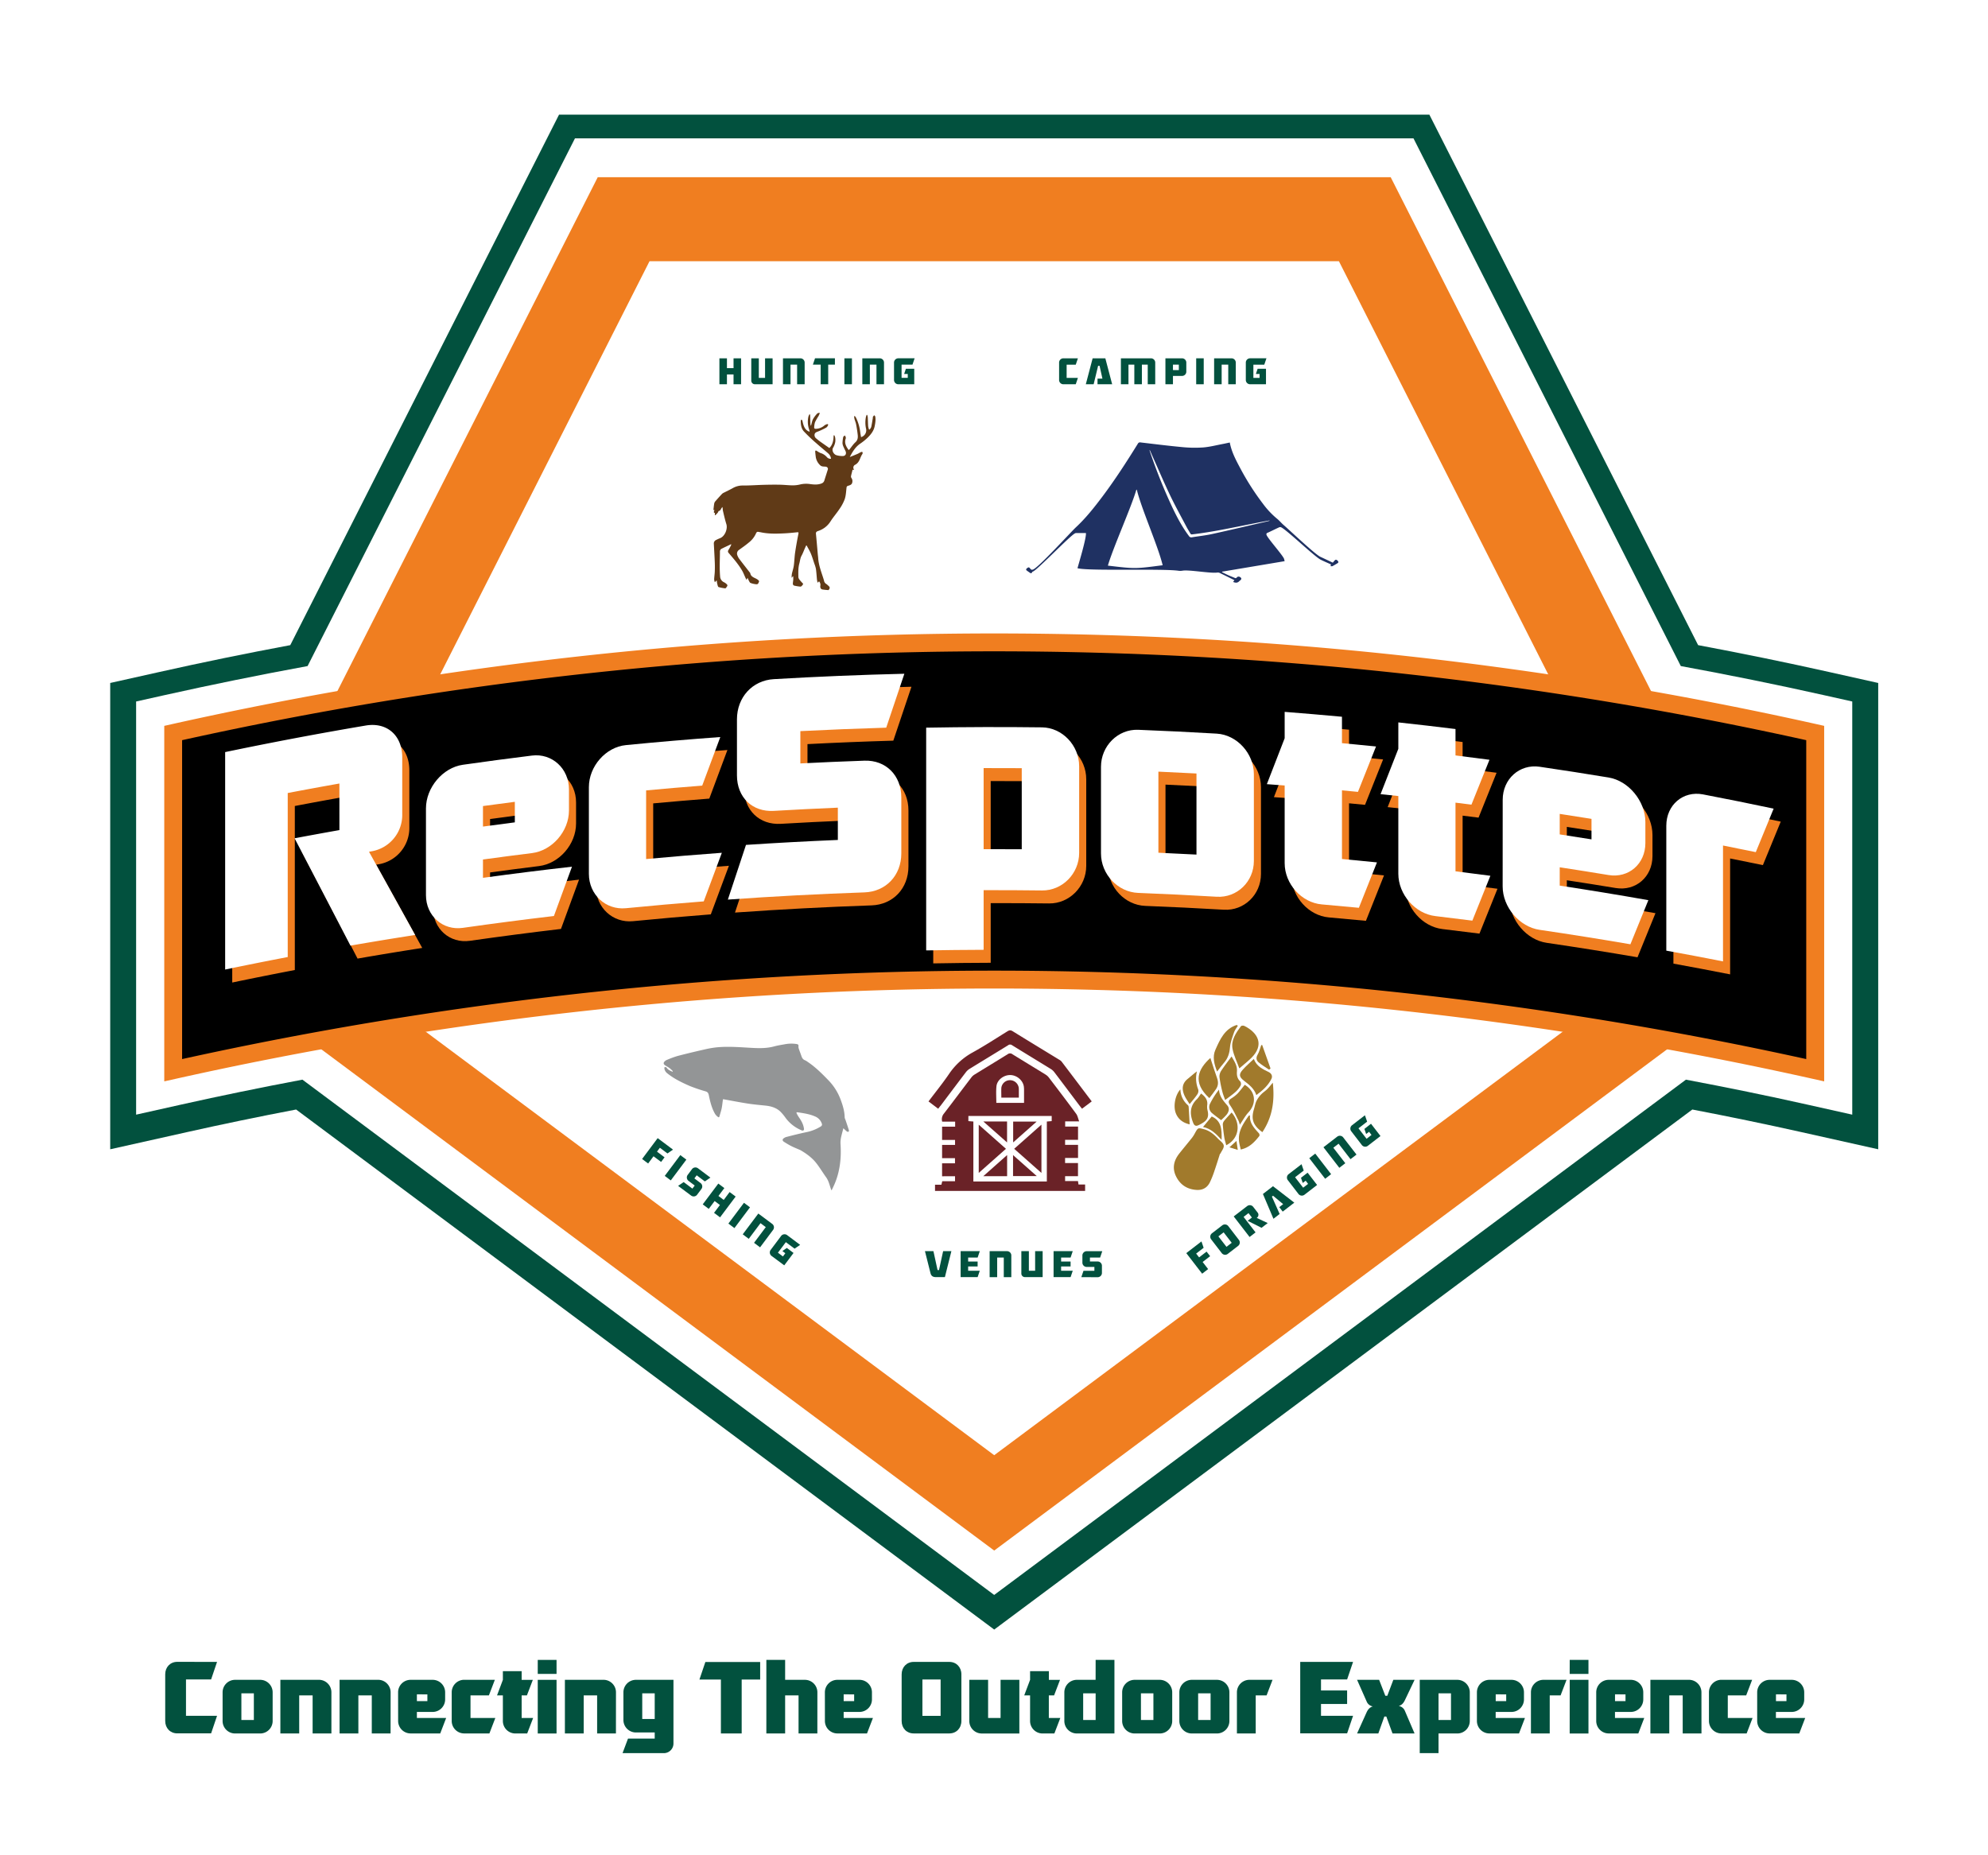 <svg id="Layer_1" data-name="Layer 1" xmlns="http://www.w3.org/2000/svg" viewBox="0 0 1926.11 1797.71"><defs><style>.cls-1{fill:#fff;}.cls-2{fill:#02513e;}.cls-3{fill:#f07e20;}.cls-4{fill:#603a17;}.cls-4,.cls-5,.cls-6,.cls-7,.cls-8{fill-rule:evenodd;}.cls-5{fill:#1f3162;}.cls-6{fill:#939596;}.cls-7{fill:#a17a2c;}.cls-8{fill:#6a2227;}</style></defs><title>SVG</title><rect class="cls-1" width="1926.11" height="1797.71"/><path class="cls-2" d="M1767,649.78c-41.47-9.27-84-18-126.75-26l-260.37-514H536.61l-260.38,514c-42.77,8-85.35,16.73-126.74,26l-47.72,10.66v451.84l74.35-16.62c34-7.61,69.55-15,105.76-21.91l676.37,503.91,676.38-503.91c36.2,6.94,71.73,14.3,105.76,21.91l74.34,16.62V660.44Z" transform="translate(5.01 1.34)"/><path class="cls-1" d="M1761.54,672.12c-45.15-10.09-91.5-19.51-138.07-28.06l-259-511.33H552.05L293,644.06c-46.58,8.55-92.93,18-138.06,28.06l-28.07,6.27v400.34l43.74-9.78c37.89-8.48,77.31-16.57,117.39-24.13l670.22,499.3,670.22-499.3c40.09,7.56,79.51,15.65,117.4,24.13l43.74,9.78V678.39Z" transform="translate(5.01 1.34)"/><polygon class="cls-3" points="1347.42 171.73 1731.56 930.07 963.26 1502.45 194.97 930.07 579.12 171.73 1347.42 171.73"/><polygon class="cls-1" points="1297.24 253.14 1631.22 912.42 963.26 1410.05 295.31 912.42 629.29 253.14 1297.24 253.14"/><path class="cls-4" d="M822.44,454.21c-1.26-.89-1.49-.24-1.69.64-.39,1.75-.92,3.47-1.25,5.23a2.49,2.49,0,0,0,.43,1.76,5.24,5.24,0,0,1,.74,4.48c-.35,1.95-2.23,2.52-3.8,3-1.11.36-1.57.65-1.71,1.88-.42,3.7-.57,7.53-1.7,11a41.19,41.19,0,0,1-5.06,9.56c-2.71,4.11-6,7.83-8.68,12a22.14,22.14,0,0,1-12,9.39c-1.44.49-2.35,1.05-2.18,2.8.65,6.62,1.2,13.25,1.79,19.88.11,1.17.3,2.36.37,3.55.33,5.13,1.82,10,3.4,14.84.76,2.32,1.57,4.62,2.23,7a4.59,4.59,0,0,0,2.16,3.26,6.77,6.77,0,0,1,1.34,1.07c1.37,1.25,3.31,2.35.82,4.92-1.65-.17-3.81-.27-5.91-.65-1.5-.27-2.28-1.79-1.93-3.76a4.85,4.85,0,0,0-1.31-4.11c-.35.4-.64.75-.94,1.11l-.52,0c-.19-1-.43-2-.53-3-.34-3.4-.52-6.84-1-10.22a29.15,29.15,0,0,0-1.49-4.91c-1.1-3.29-2.08-6.64-3.41-9.85-1.14-2.72-2.72-5.28-4.11-7.91l-.48.13c-.46,1-.94,2-1.39,3.07-1,2.23-1.81,4.56-3,6.68-1.34,2.39-1.48,5-2.18,7.59-1.21,4.39-1,8.87-.94,13.33a5.11,5.11,0,0,0,1.3,2.63c1.08,1.38,2.31,2.62,3.41,3.84a12.67,12.67,0,0,1-1.26,1.82,2.3,2.3,0,0,1-1.51.82,45.4,45.4,0,0,1-6.13-1,2.1,2.1,0,0,1-1.16-1.59c0-1.32.29-2.64.38-4,.08-1.1,0-2.21,0-3.32l-.4-.12c-.28.42-.57.83-.85,1.24l-.35,0a28.18,28.18,0,0,1,.28-3.58c.57-2.68,1.49-5.29,1.87-8,.58-4.21.65-8.49,1.27-12.7.9-6.06,2-12.1,3.19-18.13.24-1.3.13-1.6-1.31-1.45-4.61.49-9.22.92-13.85,1.11-7.27.31-14.55.43-21.72-1.21-.1,0-.2,0-.3,0-3-.63-3.07-.66-4.37,2.15a23,23,0,0,1-6.37,7.77c-3,2.57-6.29,4.81-9.48,7.15a4.3,4.3,0,0,0-1.83,5.11,13.79,13.79,0,0,0,1.93,3.71c3.23,4.28,6.56,8.48,9.85,12.72.32.4.77.81.84,1.28.4,2.37,2.15,3.45,4.05,4.4a23.37,23.37,0,0,1,2.89,1.52c.66.46,1.71,1.47,1.58,1.8-.49,1.18-.73,3-2.58,2.86a20.35,20.35,0,0,1-5.69-1.27c-.86-.35-1.33-1.71-1.88-2.66a21.81,21.81,0,0,1-1-2.35c-.38.71-.6,1.14-1.06,2-.45-.85-.77-1.42-1-2-1.14-2.42-2.07-5-3.43-7.27-3.61-6.06-8.2-11.39-12.8-16.71-1-1.11-.9-2.09,0-3.34a40.07,40.07,0,0,0,2.51-4.88l-.33-.3-1.74.84c-2.39,1.14-4.81,2.24-7.16,3.45a2.86,2.86,0,0,0-1.78,2.68c0,4.78-.21,9.55-.21,14.34,0,3.27.1,6.54.36,9.79a6.51,6.51,0,0,0,4,5.82,10.26,10.26,0,0,1,2.89,2.31,1.56,1.56,0,0,1-.07,1.54c-.77.63-.83,2.17-2.3,1.91a35.62,35.62,0,0,1-6-1.21c-.66-.24-.92-1.83-1.2-2.85s-.41-2.22-.66-3.67l-1.75,1.84a11.06,11.06,0,0,1-.67-2.78c.11-2.54.52-5.07.61-7.61.11-3,.12-5.91,0-8.86-.24-6-.61-12-.92-18.08a3.68,3.68,0,0,1,2.23-3.61,39.89,39.89,0,0,1,3.82-1.74c4.8-1.87,7.48-9.13,6.11-13.52s-2.31-8.62-3.34-13c-.27-1.13-.13-2.35-.52-3.68-.32.4-.65.79-.94,1.21-.68,1-.93,2.35-2.5,2.65-.44.09-.63,1.13-1.06,1.65-.72.87-1.52,1.67-2.29,2.49l-.55-.32c0-.61.11-1.21.16-1.84-2.22-.47-.42-2-.62-3.06l-.88.25a4,4,0,0,1,0-.48c.24-2,.41-3.94.74-5.88a4.48,4.48,0,0,1,1-2.08c2.18-2.52,4.4-5,6.69-7.41a7.15,7.15,0,0,1,2-1.21c2.68-1.37,5.39-2.65,8-4.09a19.09,19.09,0,0,1,9.58-2.7c6.85.07,13.72-.48,20.58-.66,5.31-.14,10.63-.21,15.93-.11,4.21.08,8.42.62,12.62.62a30.45,30.45,0,0,0,7.4-1,25.72,25.72,0,0,1,9.42-.2c3.59.45,7.23.75,10.76-.65a4.24,4.24,0,0,0,2.71-2.78c1.08-3.47,2.2-6.92,3.29-10.4a2.13,2.13,0,0,0-1.65-3,3.14,3.14,0,0,0-.61-.12c-1.81-.11-3.71.06-5.13-1.41a13.81,13.81,0,0,1-4.15-7.68c-.24-1.8-.44-3.62-.6-5.43,0-.36.2-1,.39-1.06a2.07,2.07,0,0,1,1.22.37,21.49,21.49,0,0,0,3.47,2,13.08,13.08,0,0,1,6.12,3.84,4.63,4.63,0,0,0,4.1,1.75,7.67,7.67,0,0,0-2.55-5.06c-3.68-3.27-7.57-6.34-11.25-9.64a164,164,0,0,1-12.54-11.89c-2.43-2.71-3-6.54-2.94-10.27,0-.4.47-.79.71-1.19.3.37.75.7.85,1.11.62,2.57,1.09,5.19,2.61,7.45a8.13,8.13,0,0,0,4.4,3.3,15.39,15.39,0,0,0-.41-2,22.75,22.75,0,0,1-.72-12.76,9.56,9.56,0,0,1,1-2.12l.61.11c0,.71.09,1.42.11,2.13.06,2.45.1,4.89.19,7.32a7.75,7.75,0,0,0,.53,1.64c.71-2.41,1-4.65,2-6.56a27.33,27.33,0,0,1,4-5.31c.44-.51,1.36-.6,2.06-.87l.51.51c-.43.94-.8,1.91-1.3,2.81a52.86,52.86,0,0,0-3.3,5.79,18.85,18.85,0,0,0-.85,5c-.11,1,.54,1.54,1.56,1.47a13,13,0,0,0,8.26-3.18,7,7,0,0,1,2.71-1.33c.82-.25,1.24.36.88,1.08a5,5,0,0,1-1.64,2.2,65.1,65.1,0,0,1-7.81,3.75c-1.5.59-3.06,1-3.52,2.69a4.07,4.07,0,0,0,1.69,4.26c1.27,1.07,2.56,2.12,3.91,3.08,2.82,2,5.69,4,8.66,6.07,3.33-3.22,4.06-7.61,4.12-12.23l.72-.08a8.21,8.21,0,0,1,.77,2,14.51,14.51,0,0,1,.11,4.5,17.2,17.2,0,0,1-2.05,5.47c-1.72,2.77.66,6.58,3.23,7.29a20.23,20.23,0,0,0,6.37.8c2.45-.13,3.46-2.36,2.44-4.68-.58-1.33-1.32-2.6-1.86-3.94a10.79,10.79,0,0,1-1.13-3.75A33.16,33.16,0,0,1,812,422c.12-.55,1.06-.94,1.62-1.39a10.83,10.83,0,0,1,.85,2,3.28,3.28,0,0,1-.26,1.51c-1.15,3.93.53,7.09,2.7,10.13a2.65,2.65,0,0,0,.56.44c.29-.31.57-.6.82-.91,1.81-2.21,3.38-4.68,5.47-6.57,2.37-2.15,2.53-4.68,2.22-7.39-.38-3.35-.9-6.69-1.54-10-.34-1.77-1.1-3.46-1.58-5.2a18.73,18.73,0,0,1-.34-2.59l.66-.25a12,12,0,0,1,1.17,1.58,44.56,44.56,0,0,1,4.18,14.61c.19,1.42.47,2.82.71,4.25a6.87,6.87,0,0,0,4.75-8.52,28,28,0,0,1-.1-10.71,13.92,13.92,0,0,1,.75-2.29l.55,0a11.68,11.68,0,0,1,.54,2.21c.16,2.9.19,5.81.39,8.7a19.07,19.07,0,0,0,.77,3.13l.59.2a8.83,8.83,0,0,0,1.61-2.51c.66-3,1.09-6,1.59-9,0-.31-.08-.7.07-.92A14.28,14.28,0,0,1,842,401c.35.45.94.86,1,1.36.57,3,.06,6-.49,8.93-.86,4.67-3.56,8.19-6.77,11.33a52.43,52.43,0,0,1-7.25,5.89c-4.78,3.23-7.52,7.93-10.17,13,2.63-1.06,5.09-2,7.5-3.05,1.18-.52,2.25-1.31,3.45-1.78s1.62,0,1.44,1.28c0,.15,0,.35-.07.47-2.22,3-2.57,7.21-5.76,9.68a4.72,4.72,0,0,1-1.14.78,3.09,3.09,0,0,0-1.7,4.17A9.61,9.61,0,0,1,822.44,454.21Z" transform="translate(5.01 1.34)"/><path class="cls-5" d="M1286.3,543.86c.67-.78,1.26-1.54,1.91-2.23.86-.91,1.71-.76,2.81.38.79.85,1,1.68-.1,2.37-1.64,1-3.3,2-5,2.88a4.75,4.75,0,0,1-1.75,0c.12-.66.19-1.13.32-1.73-3.27-1.48-6.6-2.86-9.82-4.48-6.07-3-32.25-28.31-38.3-31.38a2.45,2.45,0,0,0-1.87-.13c-3.85,1.76-7.62,3.67-11.46,5.41a1.38,1.38,0,0,0-1,1.83c.76,3.18,16.38,20.44,17.12,23.63.12.58.27,1.16.48,2q-30.39,5.12-60.55,10.16c0,.17-.06.33-.08.5,2,1,3.93,2,5.91,2.89,2.16,1,4.38,1.79,6.55,2.73a1.27,1.27,0,0,0,1.69-.34,2.32,2.32,0,0,1,3-.69c1.84,1,2,2.08.44,3.38a9.53,9.53,0,0,0-.93.75c-1.7,1.9-3.71,1.67-5.94.78.4-.56.77-1.06,1.23-1.75l-1.42-.71c-4.25-2.09-8.46-4.22-12.73-6.24a4.3,4.3,0,0,0-2.41-.42c-6.25,1-27.4-2.89-33.65-1.83a12.32,12.32,0,0,1-3.88.1c-14.72-2.17-81.34.19-96.14-2.11-.54-.08-1.09-.2-1.79-.34,1.19-4.53,8.77-29.41,8.16-34.1-3.3,0-6.52,0-9.72,0a3,3,0,0,0-.85.3c-4.62,2.09-35.87,34.77-40.49,36.87-.36.18-.86.34-1,.64-.65,1.67-1.58,1.15-2.58.42s-1.74-1.21-2.58-1.84-1-1.39,0-2.17c1.57-1.3,2.17-1.32,3.37.33.79,1.1,1.52,1.21,2.77.72,5.59-2.29,36.84-36.6,41.19-40.66,9.77-9.06,18-19.49,26-30.13,12.3-16.41,23.39-33.63,34.17-51a2.35,2.35,0,0,1,2.69-1.28c13.43,1.57,26.88,3.27,40.33,4.52a121.52,121.52,0,0,0,20.18.34c6.39-.49,12.68-2.15,19-3.34,2.34-.43,4.63-1,6.91-1.45,1.71,9.32,6.22,17.55,10.62,25.8a248.32,248.32,0,0,0,21.4,33.38,82.2,82.2,0,0,0,13.71,14.62c2.35,1.86,4.25,4.3,6.53,6.24,4.5,3.82,30.14,28.15,35.39,30.66C1278.17,540,1282.21,541.94,1286.3,543.86Zm-189.88-70.68a3.15,3.15,0,0,1-.44,0c-5,17.2-22.56,56.15-27.6,73.55,26.35,3.14,26.35,3.14,53.08-.37C1117,527.73,1100.8,491.48,1096.42,473.18ZM1109,434.8l-.25.15c.13.43.23.87.39,1.29a516.21,516.21,0,0,0,22.11,54.95c4.48,9.36,9.39,18.47,15.63,26.81a2.62,2.62,0,0,0,2.86,1.3c6.5-1.09,13.08-1.76,19.51-3.16,17.67-3.88,35.29-8.07,52.93-12.13,1-.23,2-.5,3-.76a1.11,1.11,0,0,0-.93-.15c-5.33,1-10.66,2-16,3.08-19.3,3.75-38.51,8-58.07,10.26a1.68,1.68,0,0,1-2-1c-1.12-2-2.4-4-3.48-6-5.38-10.23-11-20.34-16-30.77-6.12-12.79-11.66-25.87-17.46-38.79C1110.53,438.18,1109.75,436.49,1109,434.8Z" transform="translate(5.01 1.34)"/><path d="M1753.7,1035.66a3646.8,3646.8,0,0,0-1590.9,0V708.91a3646.5,3646.5,0,0,1,1590.9,0Z" transform="translate(5.01 1.34)"/><path class="cls-3" d="M1762.37,1046.48l-10.56-2.36a3637.79,3637.79,0,0,0-1587.12,0l-10.55,2.36V702l6.77-1.52a3655.05,3655.05,0,0,1,1594.69,0l6.77,1.52ZM958.26,939.19A3660.56,3660.56,0,0,1,1745,1024.87v-309a3637.89,3637.89,0,0,0-1573.57,0v309A3660.58,3660.58,0,0,1,958.26,939.19Z" transform="translate(5.01 1.34)"/><path class="cls-3" d="M391.6,800.56A35.69,35.69,0,0,1,362,836.09l-2.61.44q22.34,40.2,44.68,80.66-31.36,4.88-62.65,10.32-27.1-52.2-54.14-104,21.69-4.11,43.41-8V770.45q-25.05,4.42-50.06,9.21V938.59Q250.3,944.38,220,950.71V740q67.9-14.18,136.2-25.74c20.58-3.49,35.39,9.54,35.39,30.91Z" transform="translate(5.01 1.34)"/><path class="cls-3" d="M414.57,794.56c0-20.17,16.26-39.53,35.75-42.3q33.44-4.77,66.95-8.92c19.51-2.41,35.85,12.61,35.85,32.77v20.47c0,20.17-16.34,38.86-35.85,41.28q-23.75,2.94-47.46,6.19v17.77Q512.88,855.9,556,851l-17.5,47.77q-44.16,5.22-88.22,11.5c-19.49,2.78-35.75-11.58-35.75-31.75Zm55.24-2.28v19.87q15.42-2.11,30.86-4.1V788.18Q485.22,790.16,469.81,792.28Z" transform="translate(5.01 1.34)"/><path class="cls-3" d="M699.76,725.4q-8.78,23.54-17.55,47.08-27.19,2.13-54.36,4.64v66.52q36.66-3.4,73.36-6.07-8.78,23.52-17.54,47.08-37.71,2.91-75.38,6.61c-19.56,1.93-35.9-13.14-35.9-33.3V774c0-20.17,16.34-38.81,35.9-40.73Q654,728.74,699.76,725.4Z" transform="translate(5.01 1.34)"/><path class="cls-3" d="M707.09,882.91q8.77-26.5,17.55-53,44.46-3,89-4.79v-31.3q-31,1.29-62.07,3.11c-20.78,1.22-35.69-13.08-35.69-34.46V708.32c0-21.37,14.91-37.79,35.69-39q63.21-3.7,126.5-5.22l-17.57,52.24q-41.6,1.2-83.17,3.35V751q31-1.61,62.08-2.68c20.8-.71,35.74,14.3,35.74,35.67v54.18c0,21.38-14.94,37.06-35.74,37.78Q773.2,878.23,707.09,882.91Z" transform="translate(5.01 1.34)"/><path class="cls-3" d="M954.85,931.57q-27.84.07-55.67.59V716.33q56.12-1,112.23-.31c19.63.25,36,17.5,36,37.67v84c0,20.16-16.41,36.63-36,36.38q-28.27-.36-56.56-.28Zm36.93-97.44V755.57q-18.46-.15-36.93-.08v78.56Q973.32,834,991.78,834.13Z" transform="translate(5.01 1.34)"/><path class="cls-3" d="M1180.71,722.11c19.6,1.16,36,19.18,36,39.34v84c0,20.17-16.39,35.88-36,34.71q-38-2.24-76.12-3.71c-19.62-.76-36-18-36-38.21v-84c0-20.17,16.4-36.58,36-35.83Q1142.66,719.86,1180.71,722.11Zm-19.61,117.2V760.74q-18.45-1-36.9-1.8V837.5C1136.51,838.05,1148.8,838.63,1161.1,839.31Z" transform="translate(5.01 1.34)"/><path class="cls-3" d="M1282.49,887.61c-19.58-1.71-36-19.82-36-40V772.36q-8.6-.66-17.24-1.29,8.64-22.25,17.24-44.46V701q27.79,2.16,55.54,4.72v25.59q16.5,1.53,33,3.22-8.76,22-17.51,44c-5.16-.51-10.32-1-15.48-1.48V843.6q16.92,1.59,33.87,3.31-8.76,22-17.51,44Q1300.46,889.18,1282.49,887.61Z" transform="translate(5.01 1.34)"/><path class="cls-3" d="M1392.54,898.9c-19.53-2.31-35.87-20.9-35.87-41.07V782.57q-8.61-.93-17.22-1.82,8.63-22,17.22-43.93V711.23q27.72,3,55.4,6.42v25.58q16.47,2,32.91,4.21-8.73,21.73-17.47,43.49-7.73-1-15.44-1.94v66.52q16.89,2.09,33.78,4.33-8.73,21.7-17.46,43.47Q1410.47,901,1392.54,898.9Z" transform="translate(5.01 1.34)"/><path class="cls-3" d="M1457.8,786.2c0-20.17,16.3-34.83,35.77-32q33.42,4.9,66.79,10.42c19.43,3.2,35.66,22.93,35.66,43.1v20.46c0,20.18-16.23,34.15-35.66,30.95q-23.64-3.92-47.31-7.51V869.4q43,6.55,85.87,14.11-8.7,21.35-17.4,42.73-43.89-7.53-88-14c-19.47-2.85-35.77-21.92-35.77-42.09Zm55.25,13.68v19.87q15.4,2.34,30.77,4.8V804.69Q1528.45,802.21,1513.05,799.88Z" transform="translate(5.01 1.34)"/><path class="cls-3" d="M1616.31,811.37c0-20.16,16.21-34.1,35.58-30.39q34.27,6.57,68.41,13.8-8.65,21.08-17.29,42.14-15.88-3.27-31.76-6.41V942.79q-27.43-5.4-54.94-10.41Z" transform="translate(5.01 1.34)"/><path class="cls-1" d="M384.71,788a35.67,35.67,0,0,1-29.59,35.53l-2.61.45q22.33,40.2,44.69,80.65-31.36,4.86-62.66,10.31-27.1-52.17-54.14-104,21.71-4.1,43.42-7.94V757.87q-25.05,4.43-50.06,9.21V926q-30.36,5.79-60.63,12.12V727.42Q281,713.25,349.32,701.68c20.58-3.49,35.39,9.54,35.39,30.91Z" transform="translate(5.01 1.34)"/><path class="cls-1" d="M407.69,782c0-20.16,16.26-39.52,35.75-42.3q33.44-4.77,66.95-8.92c19.51-2.41,35.85,12.61,35.85,32.77V784c0,20.19-16.34,38.88-35.85,41.29q-23.76,2.94-47.46,6.19v17.77q43.05-5.91,86.23-10.79-8.74,23.87-17.5,47.78-44.16,5.21-88.22,11.48C424,900.49,407.69,886.14,407.69,866Zm55.24-2.28v19.87q15.4-2.12,30.86-4.09V775.6Q478.34,777.58,462.93,779.7Z" transform="translate(5.01 1.34)"/><path class="cls-1" d="M692.87,712.83q-8.77,23.52-17.54,47.08Q648.14,762,621,764.54v66.52q36.66-3.39,73.36-6.07-8.77,23.52-17.54,47.08-37.71,2.92-75.38,6.62c-19.56,1.93-35.9-13.15-35.9-33.31v-84c0-20.17,16.34-38.82,35.9-40.74Q647.1,716.16,692.87,712.83Z" transform="translate(5.01 1.34)"/><path class="cls-1" d="M700.2,870.34q8.77-26.54,17.55-53,44.47-2.94,89-4.79V781.26q-31,1.31-62.06,3.12C723.89,785.59,709,771.29,709,749.92V695.74c0-21.37,14.91-37.79,35.69-39q63.21-3.72,126.51-5.23-8.8,26.12-17.58,52.25Q812,705,770.43,707.1v31.3q31-1.6,62.08-2.67c20.8-.71,35.73,14.29,35.73,35.67v54.18c0,21.37-14.93,37.06-35.73,37.78Q766.32,865.64,700.2,870.34Z" transform="translate(5.01 1.34)"/><path class="cls-1" d="M948,919q-27.84.11-55.67.57V703.75q56.12-1,112.22-.3c19.63.25,36,17.5,36,37.66v84c0,20.16-16.41,36.64-36,36.38q-28.28-.35-56.55-.28Zm36.93-97.45V743q-18.48-.13-36.93-.08v78.56Q966.44,821.43,984.9,821.55Z" transform="translate(5.01 1.34)"/><path class="cls-1" d="M1173.83,709.53c19.6,1.16,36,19.18,36,39.34v84c0,20.16-16.39,35.87-36,34.71q-38.05-2.25-76.13-3.72c-19.61-.75-36-18-36-38.22v-84c0-20.17,16.41-36.58,36-35.83Q1135.77,707.29,1173.83,709.53Zm-19.61,117.2V748.16q-18.45-1-36.9-1.8v78.57Q1135.79,825.74,1154.22,826.73Z" transform="translate(5.01 1.34)"/><path class="cls-1" d="M1275.6,875c-19.56-1.71-35.94-19.82-35.94-40V759.78l-17.25-1.29L1239.66,714V688.44q27.78,2.17,55.52,4.73v25.59q16.52,1.53,33,3.21-8.75,22-17.51,44c-5.16-.51-10.32-1-15.48-1.48V831q16.93,1.56,33.88,3.29l-17.52,44Q1293.57,876.6,1275.6,875Z" transform="translate(5.01 1.34)"/><path class="cls-1" d="M1385.66,886.33c-19.53-2.32-35.87-20.9-35.87-41.07V770q-8.61-.93-17.22-1.82,8.61-22,17.22-43.94V698.65q27.7,3,55.39,6.42v25.58q16.47,2,32.91,4.21l-17.46,43.48c-5.15-.65-10.31-1.3-15.45-1.93v66.52q16.9,2.09,33.79,4.33-8.74,21.72-17.46,43.47Q1403.57,888.45,1385.66,886.33Z" transform="translate(5.01 1.34)"/><path class="cls-1" d="M1450.91,773.62c0-20.16,16.3-34.83,35.78-32q33.42,4.9,66.8,10.42c19.42,3.2,35.65,22.93,35.65,43.1v20.47c0,20.17-16.23,34.15-35.65,30.94q-23.65-3.9-47.33-7.51v17.75q43,6.55,85.87,14.11-8.7,21.35-17.39,42.74-43.91-7.54-88-14c-19.48-2.86-35.78-21.92-35.78-42.08Zm55.25,13.68v19.87q15.4,2.34,30.78,4.81V792.12Q1521.55,789.65,1506.16,787.3Z" transform="translate(5.01 1.34)"/><path class="cls-1" d="M1609.42,798.79c0-20.15,16.21-34.1,35.59-30.38q34.26,6.57,68.41,13.8-8.65,21.06-17.3,42.15-15.87-3.29-31.76-6.42V930.22q-27.43-5.41-54.94-10.41Z" transform="translate(5.01 1.34)"/><path class="cls-6" d="M646.5,1037.17c-2-1.1-4.27-1.67-5.56-3.91-.28-.49-1.28-.56-1.94-.81a4.76,4.76,0,0,0-.31,1.66,7.27,7.27,0,0,0,2.76,4.53c6.64,5.35,14.23,9,22,12.39a157.94,157.94,0,0,0,15.16,5.13c1.95.6,2.69,1.62,3.1,3.63,1.33,6.33,2.82,12.66,6.16,18.34a11.3,11.3,0,0,0,2.81,2.88c.63.53,1.17.24,1.4-.69.66-2.51,1.54-5,2.08-7.53s.73-5.08,1.11-7.62c.08-.57.24-1.15.3-1.43,8.13,1.47,16,3,24,4.26,5.78.9,11.63,1.39,17.45,2,5.27.6,10.2,2.08,14.12,5.84a44.5,44.5,0,0,1,4.66,5.57,36.36,36.36,0,0,0,14.51,11.93c1.1.47,2.49,1.42,3.41.33.49-.61.09-2.11-.14-3.16-.84-3.67-2.82-6.73-4.92-9.78a30.19,30.19,0,0,1-1.75-3.1c-.42-.79-.31-1.33.75-1.2,5.75.85,11.52,1.66,16.92,4a11.31,11.31,0,0,1,6.61,6.91,2.1,2.1,0,0,1-1,2.85,41.54,41.54,0,0,1-14,5.52c-6.51,1.37-13,3-19.43,4.67a7.31,7.31,0,0,0-2.29,1.13c-1.55,1-1.62,2.42-.06,3.44,2.28,1.45,4.6,2.89,7,4.11,2.77,1.42,5.69,2.56,8.56,3.82a6.11,6.11,0,0,1,1,.5c5.69,3.36,11,7.27,15.06,12.52,3.37,4.34,6.2,9.12,9.41,13.58,2.31,3.25,3.16,7,4.38,10.66l.57,1.68a2,2,0,0,0,.4.1c.86-1.83,1.76-3.62,2.57-5.47,5.44-12.47,6.85-25.58,6-39a25.16,25.16,0,0,1,.68-7.47c.57-2.52,1.27-5,1.91-7.47,0-.22.08-.48.12-.65,1.25,1.17,2.26,2.22,3.39,3.12a1.93,1.93,0,0,0,1.65.28c.28-.1.49-1,.34-1.5-1.05-3.35-2.18-6.65-3.31-10a8,8,0,0,1-.77-2.24c-.09-6.28-1.94-12.13-4.11-17.88A54,54,0,0,0,797.22,1045c-6.14-6.31-12.37-12.54-19.78-17.46a14,14,0,0,0-2.55-1.54c-2-.75-2.85-2.32-3.48-4.2-.74-2.2-1.63-4.37-2.35-6.6a6.46,6.46,0,0,1-.46-2.79c.22-1.64-.71-1.91-1.93-2.13a33.28,33.28,0,0,0-11.65.3c-3.33.58-6.68,1.12-9.94,2-6.86,1.86-13.74,1.86-20.8,1.49-11.16-.59-22.35-1.61-33.53-.7a91.18,91.18,0,0,0-12.37,2c-9.06,2.05-18.11,4.2-27.09,6.55a91.73,91.73,0,0,0-10.18,3.77,6,6,0,0,0-1.69,1c-2,1.71-1.88,3.12.36,4.47,1.47.9,3,1.78,4.33,2.79a33.65,33.65,0,0,1,2.8,2.68C646.77,1036.87,646.64,1037,646.5,1037.17Z" transform="translate(5.01 1.34)"/><path class="cls-2" d="M205.28,1609l-5.75,17H175.19v35.25h30.09l-5.75,17H166.75c-6.8,0-11.69-5-11.69-12.08v-45.15c0-7,4.89-12.08,11.69-12.08Z" transform="translate(5.01 1.34)"/><path class="cls-2" d="M247.36,1626.37a12.11,12.11,0,0,1,11.79,12.18v27.63a12.1,12.1,0,0,1-11.79,12.17H222.44a12.1,12.1,0,0,1-11.78-12.17v-27.63a12.1,12.1,0,0,1,11.78-12.18Zm-6.42,38.92v-25.84H228.86v25.84Z" transform="translate(5.01 1.34)"/><path class="cls-2" d="M316.08,1678.35h-18.2v-36.92h-13v36.92H266.63v-52h37.66a12.11,12.11,0,0,1,11.79,12.18Z" transform="translate(5.01 1.34)"/><path class="cls-2" d="M373.4,1678.35H355.2v-36.92h-13v36.92H324v-52h37.66a12.11,12.11,0,0,1,11.79,12.18Z" transform="translate(5.01 1.34)"/><path class="cls-2" d="M380.69,1638.55a12.11,12.11,0,0,1,11.79-12.18h22a12.11,12.11,0,0,1,11.79,12.18v6.74a12.11,12.11,0,0,1-11.79,12.18H398.9v5.84h28.37l-5.75,15h-29a12.1,12.1,0,0,1-11.79-12.17Zm18.21,1.88V1647h10.16v-6.53Z" transform="translate(5.01 1.34)"/><path class="cls-2" d="M474.43,1626.37l-5.75,15.06H450.85v21.88h24.06l-5.75,15H444.43a12.1,12.1,0,0,1-11.79-12.17v-27.63a12.11,12.11,0,0,1,11.79-12.18Z" transform="translate(5.01 1.34)"/><path class="cls-2" d="M494,1678.35a12.1,12.1,0,0,1-11.79-12.17v-24.75h-5.65l5.65-15.06V1618H500.4v8.41h10.83l-5.74,15.06H500.4v21.88h11.12l-5.75,15Z" transform="translate(5.01 1.34)"/><path class="cls-2" d="M516,1607.06h18.21v13.57H516Zm0,19.31h18.21v52H516Z" transform="translate(5.01 1.34)"/><path class="cls-2" d="M591.75,1678.35H573.53v-36.92h-13v36.92H542.3v-52H580a12.11,12.11,0,0,1,11.79,12.18Z" transform="translate(5.01 1.34)"/><path class="cls-2" d="M598.17,1697.37l5.28-14.06h25.87v-5.94h-18.5A12.11,12.11,0,0,1,599,1665.18v-26.63a12.1,12.1,0,0,1,11.78-12.18h36.71V1688a9.33,9.33,0,0,1-9.11,9.41Zm19.07-33.08h12.08v-24.84H617.24Z" transform="translate(5.01 1.34)"/><path class="cls-2" d="M693.45,1626.08h-20.8l5.75-17h53.09v17H713.58v52.27H693.45Z" transform="translate(5.01 1.34)"/><path class="cls-2" d="M786.9,1678.35H768.68v-36.92h-13v36.92h-18.2v-71.29h18.2v19.31h19.46a12.11,12.11,0,0,1,11.79,12.18Z" transform="translate(5.01 1.34)"/><path class="cls-2" d="M794.19,1638.55A12.1,12.1,0,0,1,806,1626.37h22a12.11,12.11,0,0,1,11.79,12.18v6.74A12.11,12.11,0,0,1,828,1657.47H812.39v5.84h28.37l-5.75,15H806a12.1,12.1,0,0,1-11.78-12.17Zm18.2,1.88V1647h10.16v-6.53Z" transform="translate(5.01 1.34)"/><path class="cls-2" d="M914.76,1609c6.8,0,11.69,5.06,11.69,12.08v45.15c0,7-4.89,12.08-11.69,12.08h-34.5c-6.8,0-11.69-5-11.69-12.08v-45.15c0-7,4.89-12.08,11.69-12.08Zm-8.43,52.29v-35.25H888.69v35.25Z" transform="translate(5.01 1.34)"/><path class="cls-2" d="M934.12,1626.37h18.21v36.94h12.08v-36.94h18.2v52h-36.7a12.1,12.1,0,0,1-11.79-12.17Z" transform="translate(5.01 1.34)"/><path class="cls-2" d="M1004.76,1678.35A12.1,12.1,0,0,1,993,1666.18v-24.75h-5.66l5.66-15.06V1618h18.21v8.41H1022l-5.75,15.06h-5.08v21.88h11.12l-5.76,15Z" transform="translate(5.01 1.34)"/><path class="cls-2" d="M1056.52,1607.06h18.21v71.29H1038a12.11,12.11,0,0,1-11.8-12.17v-27.63a12.11,12.11,0,0,1,11.8-12.18h18.49Zm-12.08,58.23h12.08v-25.84h-12.08Z" transform="translate(5.01 1.34)"/><path class="cls-2" d="M1118.92,1626.37a12.11,12.11,0,0,1,11.79,12.18v27.63a12.1,12.1,0,0,1-11.79,12.17H1094a12.1,12.1,0,0,1-11.79-12.17v-27.63a12.11,12.11,0,0,1,11.79-12.18Zm-6.43,38.92v-25.84h-12.07v25.84Z" transform="translate(5.01 1.34)"/><path class="cls-2" d="M1174.32,1626.37a12.11,12.11,0,0,1,11.79,12.18v27.63a12.1,12.1,0,0,1-11.79,12.17H1149.4a12.1,12.1,0,0,1-11.78-12.17v-27.63a12.1,12.1,0,0,1,11.78-12.18Zm-6.42,38.92v-25.84h-12.07v25.84Z" transform="translate(5.01 1.34)"/><path class="cls-2" d="M1193.4,1638.55a12.11,12.11,0,0,1,11.78-12.18h22.73l-5.76,15.06h-10.54v36.92H1193.4Z" transform="translate(5.01 1.34)"/><path class="cls-2" d="M1254.74,1609h51.19l-5.76,17h-25.3v10.69h25.3v13.07h-25.3v11.49h31.06l-5.76,17h-45.43Z" transform="translate(5.01 1.34)"/><path class="cls-2" d="M1365.53,1678.35h-21.37l-6-16.43h-1.91l-5.84,16.43h-20.6l9.39-20.8c1.52-3.06,3.25-4.65,5.83-5.43a7.78,7.78,0,0,1-5.93-4.75l-9.29-21h21.37l6,15.45h1.92l5.84-15.45h20.6l-9.48,19.9c-1.53,3.08-3.26,4.65-5.84,5.45a7.74,7.74,0,0,1,5.93,4.75Z" transform="translate(5.01 1.34)"/><path class="cls-2" d="M1388.73,1697.37h-18.2v-71h36.71a12.1,12.1,0,0,1,11.78,12.18v27.63a12.1,12.1,0,0,1-11.78,12.17h-18.51Zm12.08-32.08v-25.84h-12.08v25.84Z" transform="translate(5.01 1.34)"/><path class="cls-2" d="M1425.93,1638.55a12.11,12.11,0,0,1,11.79-12.18h22a12.11,12.11,0,0,1,11.79,12.18v6.74a12.11,12.11,0,0,1-11.79,12.18h-15.62v5.84h28.37l-5.76,15h-29a12.1,12.1,0,0,1-11.79-12.17Zm18.21,1.88V1647h10.16v-6.53Z" transform="translate(5.01 1.34)"/><path class="cls-2" d="M1478.26,1638.55a12.11,12.11,0,0,1,11.79-12.18h22.71l-5.75,15.06h-10.54v36.92h-18.21Z" transform="translate(5.01 1.34)"/><path class="cls-2" d="M1515.84,1607.06H1534v13.57h-18.2Zm0,19.31H1534v52h-18.2Z" transform="translate(5.01 1.34)"/><path class="cls-2" d="M1541.52,1638.55a12.11,12.11,0,0,1,11.79-12.18h22a12.11,12.11,0,0,1,11.79,12.18v6.74a12.11,12.11,0,0,1-11.79,12.18h-15.62v5.84h28.37l-5.75,15h-29a12.1,12.1,0,0,1-11.79-12.17Zm18.21,1.88V1647h10.16v-6.53Z" transform="translate(5.01 1.34)"/><path class="cls-2" d="M1643.5,1678.35h-18.2v-36.92h-13v36.92H1594v-52h37.67a12.11,12.11,0,0,1,11.79,12.18Z" transform="translate(5.01 1.34)"/><path class="cls-2" d="M1692.57,1626.37l-5.75,15.06H1669v21.88h24l-5.74,15h-24.74a12.1,12.1,0,0,1-11.78-12.17v-27.63a12.11,12.11,0,0,1,11.78-12.18Z" transform="translate(5.01 1.34)"/><path class="cls-2" d="M1697.47,1638.55a12.1,12.1,0,0,1,11.78-12.18h22a12.12,12.12,0,0,1,11.79,12.18v6.74a12.12,12.12,0,0,1-11.79,12.18h-15.63v5.84H1744l-5.75,15h-29a12.1,12.1,0,0,1-11.78-12.17Zm18.2,1.88V1647h10.17v-6.53Z" transform="translate(5.01 1.34)"/><path class="cls-7" d="M1177,1116.61c-1.78,5.53-3.48,11.08-5.38,16.58a90.71,90.71,0,0,1-4.47,11.22c-2.64,5.25-7.11,7.65-13,7.24-9.13-.62-15.8-5.06-19.76-13.21-3.84-7.9-2.15-15.26,3.14-22,4.07-5.14,8.3-10.17,12.38-15.31a30.13,30.13,0,0,0,2.82-4.48c3-5.4,2.93-5.32,8.77-3.78,5.5,1.46,9.59,4.91,13.35,8.92,2.06,2.2,5.33,4.25,5.77,6.77s-2.09,5.38-3.3,8.09Z" transform="translate(5.01 1.34)"/><path class="cls-7" d="M1195.75,1033.89c-2.23-6.18-5.31-12.3-6.58-18.78-1.67-8.57,3.27-15.52,8.09-22.08.44-.61,2.44-.73,3.32-.29,13.67,6.83,19.43,18.64,6.7,31.1C1203.79,1027.26,1199.92,1030.28,1195.75,1033.89Z" transform="translate(5.01 1.34)"/><path class="cls-7" d="M1228.18,1047.78c1.94,17.6-.43,33.45-10.12,47.9-9-6.48-11.15-12.55-8.12-22.37.81-2.64,1.25-5.46,2.43-7.93a26.15,26.15,0,0,1,4.54-6.3c1.7-1.82,3.92-3.18,5.72-4.94S1225.94,1050.37,1228.18,1047.78Z" transform="translate(5.01 1.34)"/><path class="cls-7" d="M1209.77,1024.77c2.85,7.39,8.74,9.88,14.4,12.67,2.84,1.37,4,4,2.6,6.75-3.24,6.5-8.5,11.1-14.55,15.57-2.19-6.57-7.21-10.2-12.08-14-4.69-3.67-5-6.22-1-10.69C1202.3,1031.54,1205.93,1028.44,1209.77,1024.77Z" transform="translate(5.01 1.34)"/><path class="cls-7" d="M1182,1064.51c-1-2.91-2.08-5.41-2.7-8a117.45,117.45,0,0,1-2.83-14.45,10.38,10.38,0,0,1,1.9-6.16c3-4.51,6.33-8.78,9.86-13.57,2.57,4.56,5.64,8.87,5.2,14.51-.29,3.68.27,6.93,3.18,9.66a4.13,4.13,0,0,1,.45,3.94,24.56,24.56,0,0,1-4.89,6.16C1189.23,1059.27,1185.89,1061.55,1182,1064.51Z" transform="translate(5.01 1.34)"/><path class="cls-7" d="M1201,1049.81c10.38,6.23,11.84,17.82,3.54,26.75-3.09,3.33-5.29,7.51-8.31,11.91a28.09,28.09,0,0,0-1.38-4.14c-2.54-4.91-4.85-10-7.94-14.54-2.06-3-2-4.8,1-6.75a35.25,35.25,0,0,0,6-4.62C1196.37,1055.83,1198.48,1052.87,1201,1049.81Z" transform="translate(5.01 1.34)"/><path class="cls-7" d="M1166.68,1062.7c-16.63-15.19-11-28.1,1-38.9,2.07,6.26,4.11,13,6.49,19.5,1.41,3.89,1.21,7.44-1.09,10.79C1171.12,1057,1168.92,1059.73,1166.68,1062.7Z" transform="translate(5.01 1.34)"/><path class="cls-7" d="M1194.27,992.65c-1.22,2-2.85,4-3.59,6.15-1.64,4.83-3.59,9.76-4,14.77-.48,5.7-2,10.55-5.74,14.82-2.24,2.52-4.18,5.3-6.74,8.59-2.86-7.22-4.67-14.34-1.65-21.11,4.44-10,9-20.37,20.72-24.06Z" transform="translate(5.01 1.34)"/><path class="cls-7" d="M1158.68,1058.25c4,3,6.72,6.26,5.91,11.53a15.08,15.08,0,0,0,.45,5.24c1.21,5.47-.06,8.78-4.82,11.74a30.5,30.5,0,0,1-4.34,2.3c-2.24,1-3.73.29-4.73-2.11-3.51-8.51-3.67-16.38,3.52-23.27C1156.18,1062.23,1157.21,1060.28,1158.68,1058.25Z" transform="translate(5.01 1.34)"/><path class="cls-7" d="M1197.11,1112.5c-.47-2.12-1-4-1.34-5.94-2.16-10.68,3.49-18.73,9.08-26.77.11-.13.43-.12,1.21-.35-.59,7.56,4.16,12.37,8.65,17.36a2.78,2.78,0,0,1,.45,2.55C1210.51,1105.22,1205.52,1110.71,1197.11,1112.5Z" transform="translate(5.01 1.34)"/><path class="cls-7" d="M1178.07,1084.06c-3-2.34-5.88-4.37-8.55-6.65a7.51,7.51,0,0,1-2.19-9.28,79,79,0,0,1,8.73-13.68c.36,6.63,4.2,10.89,8,15.31,2.54,2.91,1.47,6.26-.66,9A55.88,55.88,0,0,1,1178.07,1084.06Z" transform="translate(5.01 1.34)"/><path class="cls-7" d="M1183.05,1108.37c-.69-2.72-1.5-5.06-1.86-7.46-.66-4.21-1.19-8.44-1.47-12.69a5.86,5.86,0,0,1,1.43-3.64c2.26-2.74,4.73-5.31,7.11-7.92C1197.53,1087.27,1195.66,1102,1183.05,1108.37Z" transform="translate(5.01 1.34)"/><path class="cls-7" d="M1147.63,1088.15c-5.76-1.32-10.81-4.33-13.36-10.64-2.71-6.68-.86-17.55,4.35-23.28a20.82,20.82,0,0,0,7.43,15.44,3.38,3.38,0,0,1,.64,2.07C1147,1077.05,1147.3,1082.36,1147.63,1088.15Z" transform="translate(5.01 1.34)"/><path class="cls-7" d="M1147.58,1068.54c-2-3.25-3.82-5.67-5-8.37-2.61-5.91-2.55-11.46,3-16,3-2.4,5.83-5,9.07-7.39a28.83,28.83,0,0,0,1.24,17.49,5.81,5.81,0,0,1-.74,4.59C1153.1,1062,1150.58,1064.8,1147.58,1068.54Z" transform="translate(5.01 1.34)"/><path class="cls-7" d="M1169,1080.49c9.54,4.21,9.83,12.89,9.56,22.69-5.38-5.94-10.67-11.1-18-12.49Z" transform="translate(5.01 1.34)"/><path class="cls-7" d="M1217.84,1011.15q4.07,11.42,8.13,22.84c-.47.37-.93.76-1.4,1.15-3.42-2.35-7.08-4.45-10.21-7.14-2.21-1.91-2.65-4.48-.87-7.51,1.62-2.74,2.33-6,3.44-9.06Z" transform="translate(5.01 1.34)"/><path class="cls-7" d="M1186.15,1110.38c2.67-2.43,4.56-4.16,6.82-6.2.42,2.91.77,5.36,1.25,8.71Z" transform="translate(5.01 1.34)"/><path class="cls-8" d="M920.4,1090.38v-4.87H907.85a8.48,8.48,0,0,1,1.65-7.78c8.94-11.63,17.7-23.37,26.57-35A11,11,0,0,1,939,1040c10.8-6.67,21.66-13.21,32.43-19.92a3.65,3.65,0,0,1,4.44.09c10.7,6.62,21.47,13.13,32.18,19.75a11.75,11.75,0,0,1,3.15,2.86c8.88,11.65,17.78,23.31,26.46,35.12,1.4,1.88,1.81,4.49,2.91,7.36H1027v5h12.47v12.85h-12.54V1108h12.54v12.7h-12.56v4.89h12.51v12.78h-12.49v4.7h12.47c.2,1.3.33,2.17.52,3.35h6.4v6.21H900.9v-6h6.18c.3-1.2.52-2.15.82-3.4h12.4v-4.8H907.74v-12.56h12.51v-5h-12.5v-12.81h12.56v-4.84H907.75v-12.83Zm17.65-5v58.11h71.19v-58.11c1.78-.13,3.28-.27,4.71-.39v-5H933.22v5Zm49.1-18.05c0-4.11,0-8,0-11.9a28.28,28.28,0,0,0-.2-4c-.95-6.14-7-11.13-13.39-11.08s-12.54,4.86-13.14,10.9c-.54,5.26-.12,10.61-.12,16.09Z" transform="translate(5.01 1.34)"/><path class="cls-8" d="M904,1073l-9.41-7.09c6.74-8.95,13.71-17.53,19.92-26.65a65.4,65.4,0,0,1,23-20.9c11.45-6.33,22.44-13.5,33.56-20.4,1.79-1.1,3.07-1.29,5-.12,15,9.29,30.08,18.42,45.12,27.63a8.36,8.36,0,0,1,2.39,1.89c9.67,12.73,19.3,25.48,29.15,38.53l-9.39,7.09c-.85-1-1.61-2-2.34-2.91-8.14-10.8-16.24-21.61-24.42-32.39a13.17,13.17,0,0,0-3.34-3.11c-12.55-7.73-25.16-15.38-37.7-23.13a3.11,3.11,0,0,0-3.86.07c-12.45,7.68-25,15.28-37.44,22.94a13.25,13.25,0,0,0-3.38,3.08c-8.19,10.76-16.3,21.57-24.44,32.37C905.64,1070.83,904.88,1071.77,904,1073Z" transform="translate(5.01 1.34)"/><path class="cls-8" d="M943.26,1135.19v-46.73l26.37,23.36Z" transform="translate(5.01 1.34)"/><path class="cls-8" d="M1004,1088.42v46.77l-26.4-23.37Z" transform="translate(5.01 1.34)"/><path class="cls-8" d="M976.5,1117.91l23,20.36h-23Z" transform="translate(5.01 1.34)"/><path class="cls-8" d="M970.75,1117.88v20.47H947.67C955.51,1131.4,962.88,1124.85,970.75,1117.88Z" transform="translate(5.01 1.34)"/><path class="cls-8" d="M999.39,1085.44l-22.78,20.17v-20.17Z" transform="translate(5.01 1.34)"/><path class="cls-8" d="M947.7,1085.34h23v20.31C963,1098.84,955.65,1092.36,947.7,1085.34Z" transform="translate(5.01 1.34)"/><path class="cls-8" d="M965.15,1062.25c0-3.25-.14-6.33,0-9.39a8.4,8.4,0,0,1,8.38-7.52,8.57,8.57,0,0,1,8.49,7.41c.07.72.09,1.44.09,2.17,0,2.35,0,4.72,0,7.33Z" transform="translate(5.01 1.34)"/><path class="cls-2" d="M692,345.85h7.3v9.52h6.39v-9.52H713V371h-7.31v-9.49H699.3V371H692Z" transform="translate(5.01 1.34)"/><path class="cls-2" d="M722.88,345.85h7.3v19h6.05v-19h7.3V371h-17.1a3.49,3.49,0,0,1-3.55-3.66Z" transform="translate(5.01 1.34)"/><path class="cls-2" d="M774.59,371h-7.3V352h-6.4v19h-7.3V345.85h16.76a4.16,4.16,0,0,1,4.24,4.38Z" transform="translate(5.01 1.34)"/><path class="cls-2" d="M790.11,352h-7.54l2.08-6.18h19.26V352h-6.5v19h-7.3Z" transform="translate(5.01 1.34)"/><path class="cls-2" d="M813.11,345.85h7.3V371h-7.3Z" transform="translate(5.01 1.34)"/><path class="cls-2" d="M851.47,371h-7.3V352h-6.4v19h-7.3V345.85h16.76a4.16,4.16,0,0,1,4.24,4.38Z" transform="translate(5.01 1.34)"/><path class="cls-2" d="M865.43,371a4.16,4.16,0,0,1-4.24-4.38v-16.4a4.16,4.16,0,0,1,4.24-4.38h15.71L879.06,352H868.49v12.8h6V361H871l1.67-5h8.1v15Z" transform="translate(5.01 1.34)"/><path class="cls-2" d="M1039.34,345.85l-2.09,6.18h-8.83v12.8h10.92l-2.09,6.18h-11.89a4.16,4.16,0,0,1-4.24-4.38v-16.4a4.16,4.16,0,0,1,4.24-4.38Z" transform="translate(5.01 1.34)"/><path class="cls-2" d="M1053.61,345.85h12.3l6.62,25.16h-14.19v-5.46h4.76l-2.78-12.44h-1.4l-4.34,17.9H1047Z" transform="translate(5.01 1.34)"/><path class="cls-2" d="M1114.25,371H1107V352h-5.67v19H1094V352h-5.67v19H1081V345.85h29a4.16,4.16,0,0,1,4.25,4.38Z" transform="translate(5.01 1.34)"/><path class="cls-2" d="M1131.43,362.93V371h-7.3V345.85h16a4.16,4.16,0,0,1,4.24,4.38v8.31a4.16,4.16,0,0,1-4.24,4.39Zm5.7-5.65V352h-5.7v5.25Z" transform="translate(5.01 1.34)"/><path class="cls-2" d="M1153.94,345.85h7.3V371h-7.3Z" transform="translate(5.01 1.34)"/><path class="cls-2" d="M1192.3,371H1185V352h-6.39v19h-7.3V345.85h16.75a4.16,4.16,0,0,1,4.24,4.38Z" transform="translate(5.01 1.34)"/><path class="cls-2" d="M1206.26,371a4.16,4.16,0,0,1-4.24-4.38v-16.4a4.16,4.16,0,0,1,4.24-4.38H1222l-2.08,6.18h-10.57v12.8h6V361h-3.56l1.68-5h8.1v15Z" transform="translate(5.01 1.34)"/><path class="cls-2" d="M891.15,1211h8.21l4,18.34h1.4l4-18.34h8l-6.29,25.16h-8.83c-2.71,0-4.45-1.11-5.11-3.77Z" transform="translate(5.01 1.34)"/><path class="cls-2" d="M925.72,1211h18.56l-2.08,6.18H933v3.89h9.18v4.74H933V1230h11.26l-2.08,6.17H925.72Z" transform="translate(5.01 1.34)"/><path class="cls-2" d="M974.82,1236.2h-7.3v-19h-6.4v19h-7.3V1211h16.76a4.16,4.16,0,0,1,4.24,4.39Z" transform="translate(5.01 1.34)"/><path class="cls-2" d="M984.54,1211h7.29v19h6.06v-19h7.29v25.16h-17.1a3.48,3.48,0,0,1-3.54-3.65Z" transform="translate(5.01 1.34)"/><path class="cls-2" d="M1015.77,1211h18.57l-2.09,6.18h-9.18v3.89h9.18v4.74h-9.18V1230h11.27l-2.09,6.17h-16.48Z" transform="translate(5.01 1.34)"/><path class="cls-2" d="M1042.65,1236.2l2.09-6.17h10.57v-3.74h-7.37a4.18,4.18,0,0,1-4.25-4.38v-6.48a4.17,4.17,0,0,1,4.25-4.39h15l-2.09,6.18H1051V1221h7.36a4.17,4.17,0,0,1,4.25,4.4v6.46a4.16,4.16,0,0,1-4.25,4.38Z" transform="translate(5.01 1.34)"/><path class="cls-2" d="M632.19,1101.48l14.86,11.14-5.38,3.7-7.34-5.51-2.8,3.75,7.34,5.5-3.36,4.49-7.35-5.5-5.21,7-5.85-4.36Z" transform="translate(5.01 1.34)"/><path class="cls-2" d="M654.13,1117.93l5.85,4.38-15.1,20.14-5.84-4.38Z" transform="translate(5.01 1.34)"/><path class="cls-2" d="M652,1147.74l5.39-3.68,8.45,6.34,2.24-3-5.89-4.42a4.16,4.16,0,0,1-.77-6.06l3.87-5.19a4.18,4.18,0,0,1,6-1l12,9-5.39,3.69-7.9-5.92-2.24,3,5.91,4.44a4.15,4.15,0,0,1,.76,6l-3.88,5.17a4.17,4.17,0,0,1-6,1Z" transform="translate(5.01 1.34)"/><path class="cls-2" d="M690.94,1145.51l5.85,4.38-5.72,7.62,5.12,3.84,5.71-7.63,5.84,4.38-15.09,20.13-5.84-4.36,5.69-7.6-5.12-3.84-5.69,7.6-5.84-4.38Z" transform="translate(5.01 1.34)"/><path class="cls-2" d="M715.8,1164.14l5.84,4.37-15.09,20.15-5.85-4.38Z" transform="translate(5.01 1.34)"/><path class="cls-2" d="M731.41,1207.29l-5.85-4.38,11.38-15.2-5.12-3.84-11.38,15.19-5.84-4.38,15.1-20.13,13.41,10a4.16,4.16,0,0,1,.76,6.05Z" transform="translate(5.01 1.34)"/><path class="cls-2" d="M742.57,1215.65a4.17,4.17,0,0,1-.76-6.06l9.83-13.11a4.17,4.17,0,0,1,6-1l12.58,9.42-5.38,3.69-8.47-6.32-7.67,10.23,4.85,3.64,2.32-3.11-2.84-2.14,4.31-3,6.49,4.86-9,12Z" transform="translate(5.01 1.34)"/><path class="cls-2" d="M1144.34,1212.9l14.7-11.33,2.12,6.17-7.26,5.6,2.86,3.69,7.25-5.6,3.44,4.45-7.26,5.6,5.31,6.89-5.78,4.47Z" transform="translate(5.01 1.34)"/><path class="cls-2" d="M1179.17,1186a4.17,4.17,0,0,1,6,.9l10,13a4.16,4.16,0,0,1-.68,6.06l-9.91,7.65a4.16,4.16,0,0,1-6-.88l-10-13a4.18,4.18,0,0,1,.68-6.07Zm9.18,16.9-7.82-10.13-5.07,3.91,7.83,10.13Z" transform="translate(5.01 1.34)"/><path class="cls-2" d="M1213.4,1173.51a3.49,3.49,0,0,1-.57,5.06l-.25.21,10.66,5-6,4.59-13.44-6.77,4.12-3.2-3.3-4.26-4.76,3.67,11.6,15-5.79,4.47-15.37-19.93,13-10a4.17,4.17,0,0,1,6,.88Z" transform="translate(5.01 1.34)"/><path class="cls-2" d="M1218.6,1155.6l9.75-7.53L1249,1164l-11.23,8.67-3.33-4.32,3.76-2.91-9.8-8.15-1.1.86,7.49,16.82-6,4.65Z" transform="translate(5.01 1.34)"/><path class="cls-2" d="M1258.89,1156.29a4.17,4.17,0,0,1-6-.88l-10-13a4.15,4.15,0,0,1,.67-6.07l12.44-9.6,2.12,6.16-8.36,6.47,7.81,10.13,4.79-3.69-2.37-3.08-2.81,2.17-1.71-5,6.42-4.94,9.19,11.9Z" transform="translate(5.01 1.34)"/><path class="cls-2" d="M1263.51,1120.93l5.78-4.47,15.37,19.93-5.77,4.47Z" transform="translate(5.01 1.34)"/><path class="cls-2" d="M1309.26,1117.41l-5.79,4.46-11.59-15-5.07,3.91,11.6,15-5.78,4.45-15.37-19.91,13.27-10.24a4.17,4.17,0,0,1,6,.88Z" transform="translate(5.01 1.34)"/><path class="cls-2" d="M1320.31,1108.88a4.16,4.16,0,0,1-6-.88l-10-13a4.15,4.15,0,0,1,.68-6.06l12.43-9.61,2.14,6.18-8.37,6.46,7.82,10.14,4.79-3.71-2.38-3.08-2.8,2.17-1.7-4.94,6.4-5,9.18,11.89Z" transform="translate(5.01 1.34)"/></svg>